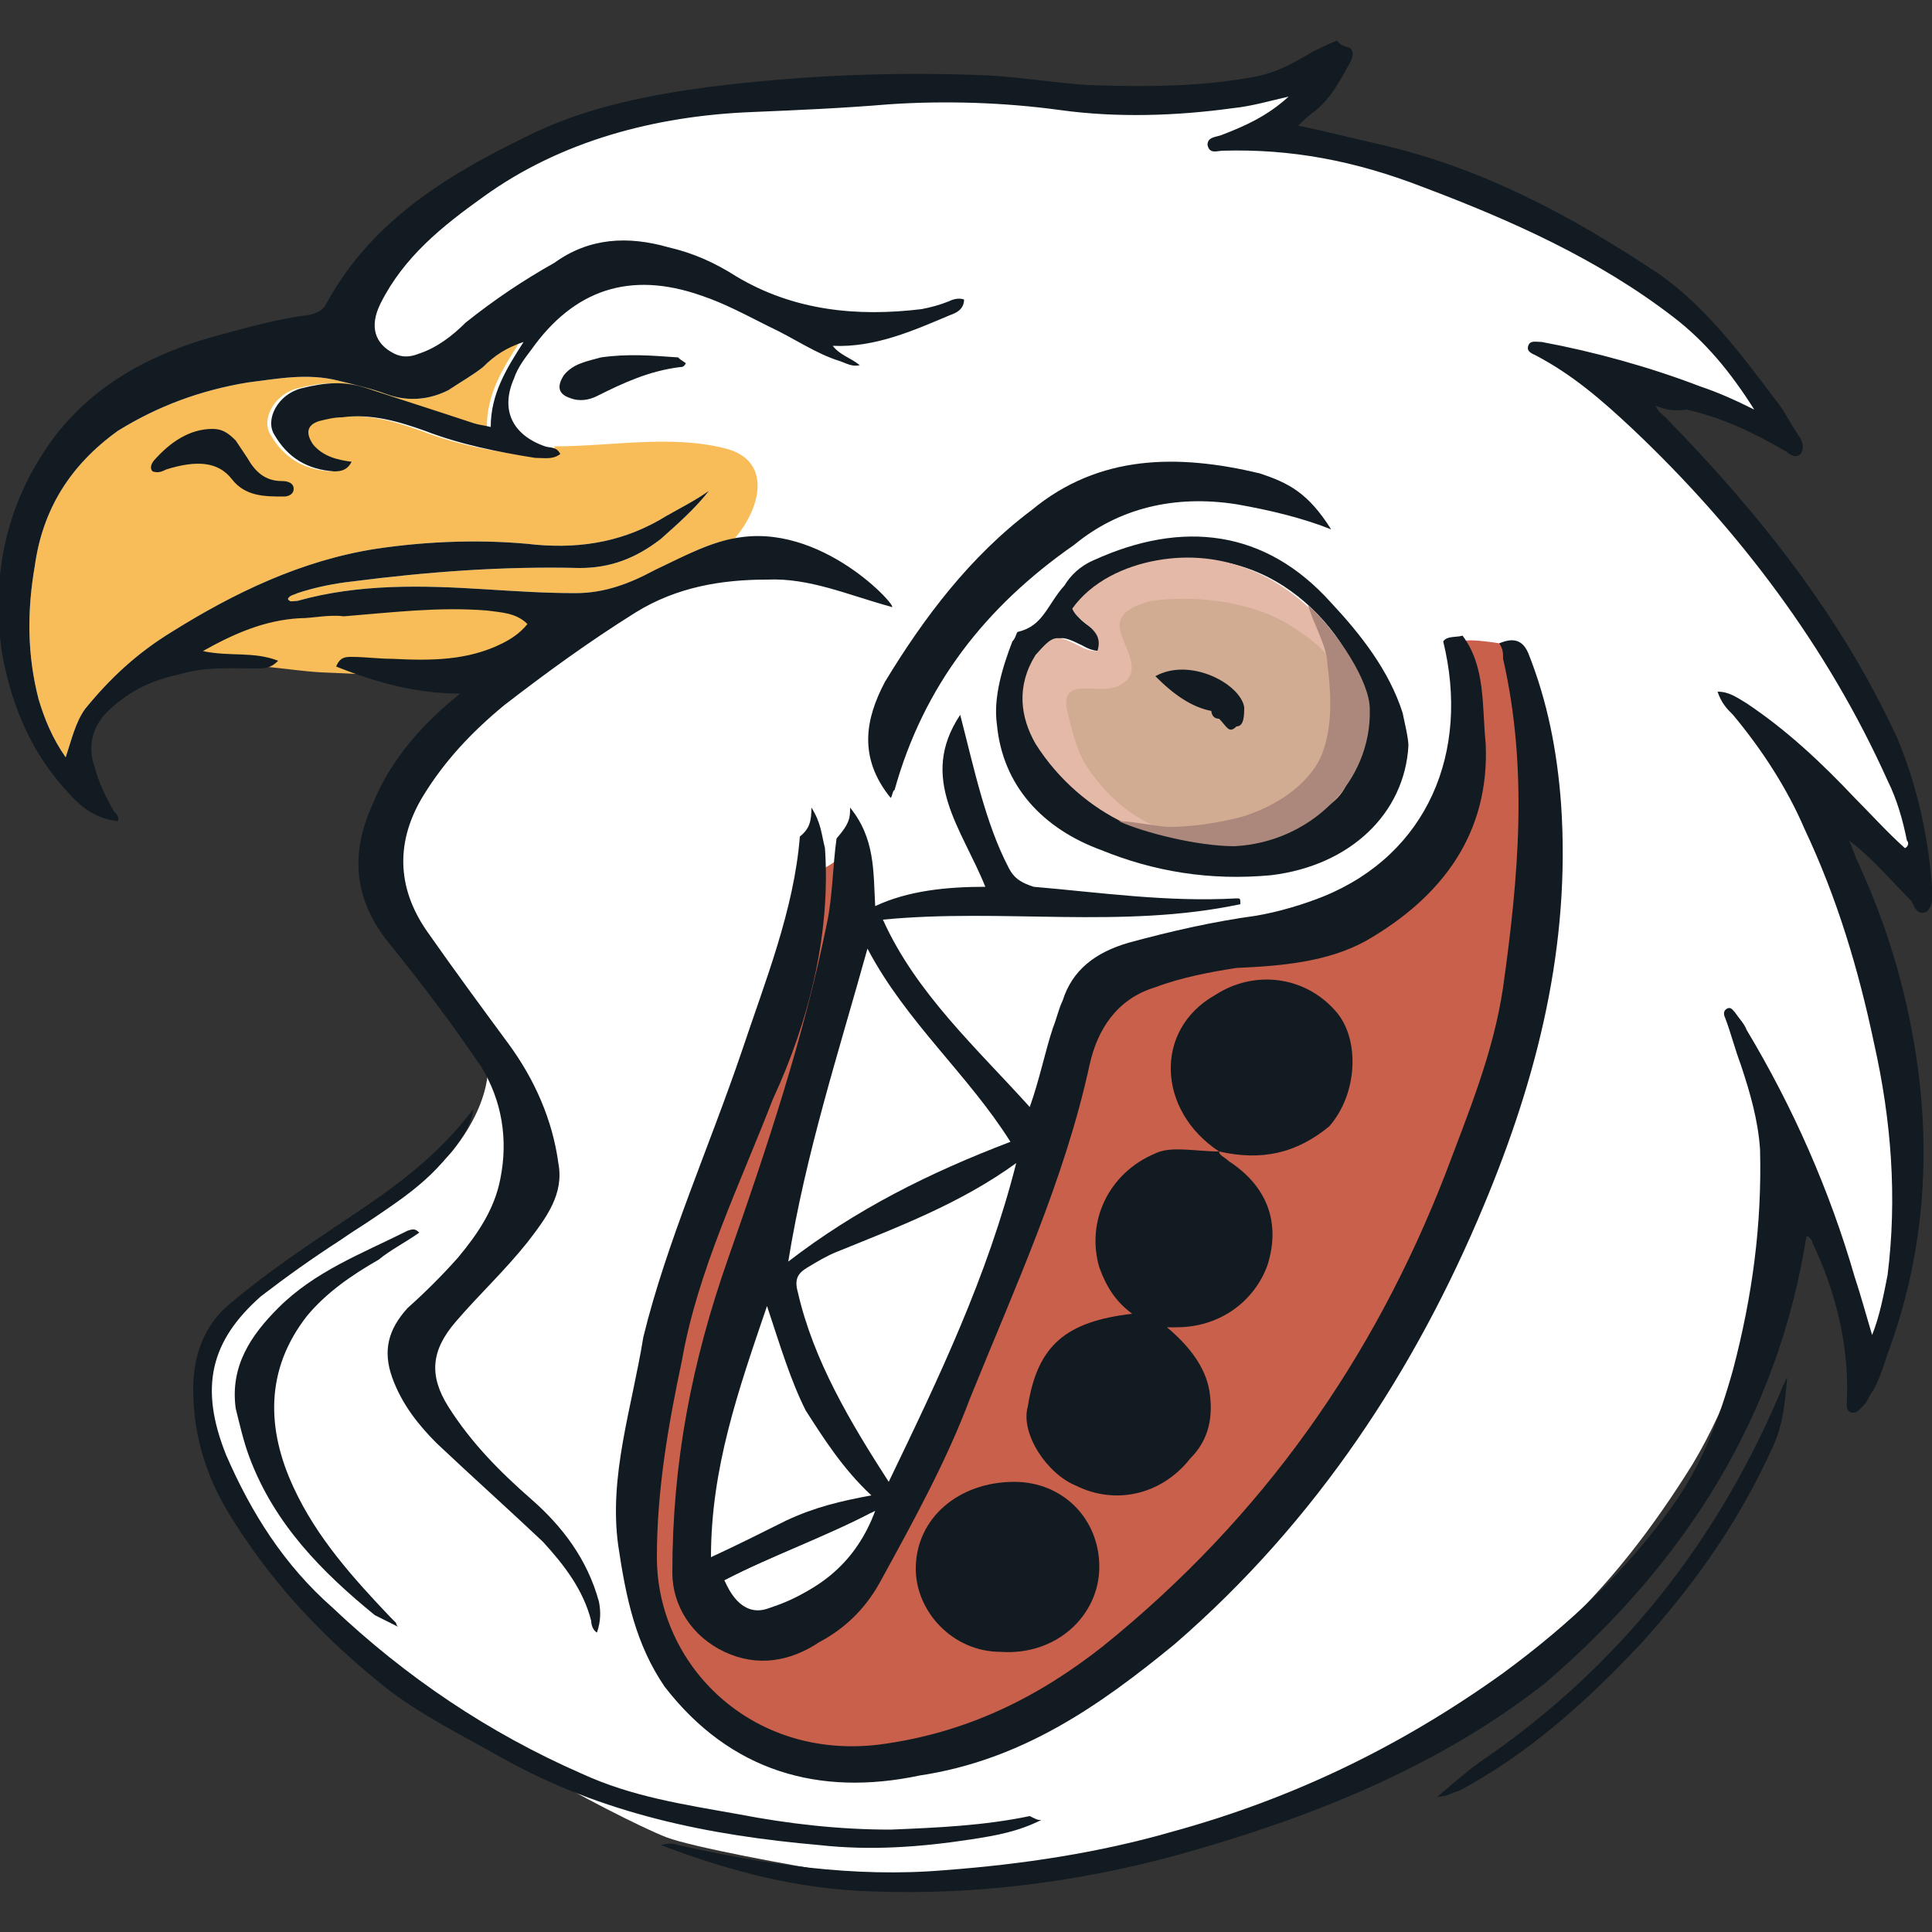 <?xml version="1.0" encoding="UTF-8"?> <svg xmlns="http://www.w3.org/2000/svg" xmlns:xlink="http://www.w3.org/1999/xlink" version="1.1" id="Layer_1" x="0px" y="0px" viewBox="0 0 100 100" style="enable-background:new 0 0 100 100;" xml:space="preserve"><rect x="0" y="0" width="100" height="100" fill="#333333" stroke="none"/> <style type="text/css"> .st0{fill:#FFFFFF;} .st1{fill:#F8BD58;} .st2{fill:none;} .st3{fill:#121B21;} .st4{fill:#C9604C;} .st5{fill:#E4B9A8;} .st6{fill:#D1AC92;} .st7{fill:#AB877C;} </style> <g id="Layer_1_00000029741024027259917910000008077655542052717471_"> <path class="st0" d="M17.6,16.9c0,0,4.1-7,10.9-9.1s12.2-3.4,17.3-3s7.5,0.7,12.3,0.7S65,5,66.8,4.3s1.9,0.2,0.8,0.9S65.4,7,65.4,7 s6.9,0.2,15.2,4.7s10.2,8.4,10.8,9.6c0.5,1.3-1,0.3-1.6,0.2c-0.5-0.1-6.5-2-6.5-2s5.1,4.6,9.1,10.5s6.2,11.1,6.5,13.2 c0.4,2.1,0.4,2.8-1.4,0.9c-1.8-1.9-5-4.5-5-4.5s3.8,4.8,5.8,16.5c2,11.6-2.4,15.2-2.4,15.2s-0.7-5.7-1.5-7.9 c-0.7-2.2-1.7-3.5-1.7-3.5s-1.2,9.4-5.1,15.9c-4,6.4-9.2,12.4-20.7,17.3c-11.4,4.9-21.7,4.1-23.7,3.8c-2-0.3-7.4-1.3-8.7-1.8 s-4.8-2.3-6.6-3.4c-1.8-1.2-9-4.7-11.4-7.9C14.1,80.7,9.9,75,10.8,71c0.9-4,3.8-5.3,6.3-6.6c2.5-1.3,5.2-3.5,6.3-4.8 c2.4-3,1.8-5.1,1.8-5.1s-6.1-6.3-5.3-10.2c0.7-3.9,1-4.3,2.8-6.1s4.1-3.4,4.1-3.4s-2.4,0.6-6.7,0.2c-4.3-0.4-4.7-0.5-8-0.5 S6.6,35,5.2,36.2c-1.4,1-1.2,2.6-1,3.9c0.1,1.3-1.2,0-1.6-1S0.5,35,0.7,31.5S1.2,23,6.6,20.8S17.6,16.9,17.6,16.9z"></path> <path class="st1" d="M28.8,23.4c-0.4,0.3-0.8,0.2-1.3,0.2c-1.9-0.2-3.9-0.6-5.7-1.3c-1.4-0.5-2.8-0.9-4.3-0.7 c-0.4,0-0.8,0.1-1.2,0.2C15.7,22,15.6,22.4,16,23c0.5,0.6,1.2,0.8,2,0.9c-0.2,0.4-0.5,0.5-0.9,0.5c-1.4-0.1-2.4-0.7-3.1-1.9 c-0.5-0.8,0.2-2.1,1.4-2.4s2.2-0.4,3.4,0c1.8,0.6,3.7,1.2,5.5,1.8c0.3,0.1,0.5,0.1,0.9,0.2c0-1.7,0.8-3,1.7-4.4 C26.2,18,25.6,18.4,25,19c-0.5,0.4-1.2,0.8-1.8,1.2c-1,0.5-2.1,0.6-3.2,0.2c-0.8-0.3-1.7-0.5-2.5-0.7c-1.6-0.4-3.1-0.1-4.7,0.1 c-2.4,0.4-4.6,1.2-6.7,2.5c-2.5,1.8-3.9,4.1-4.3,7c-0.4,2.3-0.4,4.6,0.2,6.9c0.3,1,0.7,2,1.4,3c0.3-0.9,0.5-1.8,1-2.5 c1.3-1.6,2.7-2.9,4.5-4c3.2-2,6.7-3.7,10.6-4.3c2.7-0.4,5.6-0.5,8.3-0.2c2.4,0.2,4.6-0.2,6.7-1.5c0.7-0.4,1.5-0.8,2.2-1.3 c-0.7,0.9-1.6,1.7-2.5,2.5c-1.3,1-2.6,1.5-4.2,1.5c-4-0.1-7.9,0.2-11.8,0.7c-0.9,0.1-1.9,0.3-2.8,0.6c-0.2,0.1-0.4,0.1-0.5,0.3 c0.1,0.2,0.3,0.1,0.5,0.1c3.2-0.9,6.5-0.8,9.7-0.6c1.6,0.1,3.1,0.2,4.7,0.2c1.5,0,2.8-0.5,4.1-1.2c1.4-0.6,2.6-1.4,4.1-1.6 c1.4-1.6,2-4.1-0.5-4.7c-2.8-0.7-5.9-0.1-8.7-0.1C28.6,23.1,28.7,23.1,28.8,23.4z"></path> <path class="st2" d="M32.4,87.8c0,0.2,0,0.4,0,0.4l1-1.2l0.5-2.1c0,0,1.4-2.3-1.4-4.5c-0.7-0.5-1.4-1.3-1.9-1.9 c0.8,1.5,1.8,2.8,2.4,4.4C33.7,84.9,33.3,86.6,32.4,87.8z"></path> <path class="st2" d="M44.4,30.8c-0.1,0-0.1,0-0.2,0c0.1,0,0.2,0.1,0.3,0.1C44.5,30.9,44.5,30.8,44.4,30.8z"></path> <path class="st2" d="M45.9,31.3L45.9,31.3c-0.2-0.2-0.4-0.3-0.6-0.5c-0.2,0-0.5,0-0.7,0c0.1,0,0.1,0.1,0.2,0.1 C45.1,31,45.5,31.2,45.9,31.3z"></path> <path class="st1" d="M11.4,34.5c1.8-0.2,3.5,0.2,5.2,0.3c3,0.1,6.3,0.5,9.2-0.6c0.8-0.3,2.3-1.2,2.3-2.2c0-1.3-1.8-0.9-2.6-0.9 c-3,0-6.1-0.1-9,0.3c-1.9,0.2-3.8,0.7-5.7,1.2c-1,0.2-2.3,1-1.3,2"></path> <path class="st3" d="M85.7,21c0.1,0.3,0.3,0.4,0.5,0.6c4.8,4.9,9.1,10.3,12,16.6c1,2.4,1.6,5,1.8,7.7V46c0,0.4,0.1,0.9-0.3,1.2 c-0.5,0.2-0.6-0.3-0.8-0.6c-1-1-2-2.2-3.2-3.1c0.2,0.4,0.3,0.8,0.5,1.2c1.6,3.5,2.6,7,3.1,10.8c0.6,4.8,0.2,9.6-1.5,14.3 c-0.3,0.8-0.5,1.7-1,2.4c-0.1,0.2-0.2,0.4-0.3,0.5c-0.2,0.2-0.4,0.5-0.7,0.4c-0.3-0.1-0.2-0.5-0.2-0.7c0.1-2.8-0.6-5.6-1.8-8.1 c0-0.1-0.1-0.2-0.2-0.3h-0.1C92,73.4,87.2,80.9,80,87.1c-5.6,4.4-12.2,7-19,8.9c-5.1,1.4-10.5,2.1-15.8,1.9c-3.8-0.1-7.3-1-11-2.4 c0.4-0.1,0.6-0.1,0.9,0c4.5,1,9.1,1.7,13.8,1.3c4-0.3,8-0.9,11.8-2c6.2-1.7,11.8-4.4,17.1-8.2c3.4-2.5,6.4-5.3,8.8-8.7 c1.5-2.1,2.4-4.5,3.1-7c1-3.8,1.5-7.5,1.4-11.4c-0.1-1.5-0.5-2.9-1-4.4c-0.3-0.8-0.5-1.6-0.8-2.4c-0.1-0.2-0.1-0.4,0.1-0.5 s0.3,0.1,0.4,0.2c0.2,0.3,0.5,0.6,0.6,0.9c2.4,4,4.3,8.3,5.6,12.8c0.3,0.9,0.6,2,0.9,3c0.4-1,0.6-2.1,0.8-3.1c0.5-4,0.2-8-0.7-12 c-0.8-3.8-1.9-7.5-3.6-11.1c-0.9-2.1-2.2-4.1-3.7-5.9c-0.3-0.3-0.6-0.6-0.8-1.2c0.6,0,1,0.3,1.5,0.6c2.1,1.4,3.9,3.1,5.6,4.9 c0.8,0.8,1.7,1.8,2.6,2.6c0.2-0.1,0.2-0.3,0.1-0.4c-0.2-1-0.5-2.1-1-3.1c-3.1-6.9-7.7-13-13.2-18.2c-1.6-1.5-3.1-2.8-5-3.8 c-0.2-0.1-0.5-0.2-0.4-0.5s0.4-0.2,0.7-0.2c2.7,0.5,5.6,1.3,8.2,2.3c0.9,0.3,1.8,0.7,2.8,1.2c-1.2-1.9-2.5-3.5-4.2-4.8 c-3.9-3-8.4-5-12.9-6.7c-3.6-1.4-6.9-2-10.4-1.9c-0.3,0-0.7,0.2-0.8-0.3c0-0.4,0.4-0.4,0.7-0.5c1.3-0.5,2.4-1,3.5-2 c-0.9,0.2-1.9,0.5-2.9,0.6c-2.9,0.4-6,0.5-8.9,0.1s-6-0.5-8.9-0.3c-2.4,0.2-4.7,0.3-7.1,0.4C33.9,6,29,7.3,25,10.2 c-2.1,1.5-4.1,3.1-5.3,5.5c-0.6,1.2-0.3,2.1,0.7,2.6c0.4,0.2,0.8,0.2,1.3,0c0.9-0.3,1.7-0.9,2.4-1.6c1.5-1.2,3-2.2,4.6-3.1 c1.8-1.3,3.8-1.4,5.9-0.8c1.3,0.3,2.4,0.8,3.5,1.5c3,1.8,6.3,2.1,9.6,1.7c0.5-0.1,0.9-0.2,1.4-0.4c0.2-0.1,0.5-0.2,0.8-0.1 c0,0.5-0.4,0.7-0.7,0.8c-1.9,0.8-3.9,1.7-6.1,1.6c0.4,0.5,0.9,0.6,1.4,1c-0.4,0.1-0.7-0.1-1-0.2c-1.3-0.4-2.4-1.2-3.7-1.8 c-1.2-0.6-2.3-1.2-3.5-1.6c-3.7-1.3-6.6-0.3-8.8,2.8c-0.3,0.4-0.7,0.9-0.9,1.5c-0.7,1.6-0.1,2.9,1.6,3.5c0.3,0.1,0.6,0,0.8,0.4 c-0.4,0.3-0.8,0.2-1.3,0.2c-1.9-0.3-3.9-0.7-5.7-1.4c-1.4-0.5-2.8-0.9-4.3-0.7c-0.4,0-0.8,0.1-1.2,0.2c-0.6,0.2-0.7,0.6-0.3,1.2 c0.5,0.6,1.2,0.8,2,0.9c-0.2,0.4-0.5,0.5-0.9,0.5c-1.4-0.1-2.4-0.7-3.1-1.9c-0.5-0.8,0.2-2.1,1.4-2.4s2.2-0.4,3.4,0 c1.8,0.6,3.7,1.2,5.5,1.8c0.3,0.1,0.5,0.1,0.9,0.2c0-1.7,0.8-3,1.7-4.4C26.2,18,25.6,18.4,25,19c-0.5,0.4-1.2,0.8-1.8,1.2 c-1,0.5-2.1,0.6-3.2,0.2c-0.8-0.3-1.7-0.5-2.5-0.7c-1.6-0.4-3.1-0.1-4.7,0.1c-2.4,0.4-4.6,1.2-6.7,2.5c-2.5,1.8-3.9,4.1-4.3,7 c-0.4,2.3-0.4,4.6,0.2,6.9c0.3,1,0.7,2,1.4,3c0.3-0.9,0.5-1.8,1-2.5c1.3-1.6,2.7-2.9,4.5-4c3.2-2,6.7-3.7,10.6-4.3 c2.7-0.4,5.6-0.5,8.3-0.2c2.4,0.2,4.6-0.2,6.7-1.5c0.7-0.4,1.5-0.8,2.2-1.3c-0.7,0.9-1.6,1.7-2.5,2.5c-1.3,1-2.6,1.5-4.2,1.5 c-4-0.1-7.9,0.2-11.8,0.7c-0.9,0.1-1.9,0.3-2.8,0.6c-0.2,0.1-0.4,0.1-0.5,0.3c0.1,0.2,0.3,0.1,0.5,0.1c3.2-0.9,6.5-0.8,9.7-0.6 c1.6,0.1,3.1,0.2,4.7,0.2c1.5,0,2.8-0.5,4.1-1.2c1.5-0.7,2.9-1.5,4.5-1.7c4.5-0.6,8.4,4,7.7,3.6c-2.2-0.6-4.2-1.5-6.4-1.4 c-2.4,0-4.7,0.4-6.8,1.7c-2.4,1.5-4.6,3.1-6.8,4.8c-1.7,1.4-3.1,2.9-4.2,4.7c-1.4,2.3-1.4,4.7,0.2,7c1.4,2,2.8,3.9,4.2,5.8 c1.4,1.9,2.3,4,2.6,6.2c0.3,1.6-0.6,2.8-1.6,4.1c-1.2,1.5-2.5,2.7-3.7,4.1c-1.3,1.5-1.4,2.8-0.4,4.4c1.2,1.9,2.7,3.4,4.3,4.8 s2.9,3.1,3.5,5.3c0.1,0.5,0.1,1-0.1,1.6c-0.2-0.1-0.3-0.4-0.3-0.6c-0.4-1.6-1.4-2.9-2.5-4.1c-1.8-1.7-3.7-3.4-5.5-5.1 c-0.9-0.9-1.8-2-2.3-3.4s-0.2-2.5,0.8-3.6c0.9-0.8,1.8-1.7,2.6-2.6c1-1.2,1.9-2.5,2.2-4.1c0.4-2,0.1-4-1-5.8 c-1.5-2.2-3-4.2-4.7-6.3c-1.9-2.3-2.1-4.7-0.9-7.3c0.8-2,2.2-3.7,3.8-5.1c0.2-0.2,0.4-0.3,0.7-0.6c-2.3,0-4.4-0.6-6.4-1.4 c0.2-0.5,0.5-0.5,0.8-0.5c0.7,0,1.4,0.1,2.1,0.1c2,0.1,3.9,0.1,5.7-0.8c0.4-0.2,0.9-0.5,1.3-1c-0.6-0.6-1.4-0.6-2.1-0.7 c-2.5-0.2-4.9,0.1-7.4,0.3C17,31.8,16.2,32,15.5,32c-1.8,0.1-3.4,0.8-5,1.7c1.4,0.3,2.6,0,3.9,0.5c-0.4,0.4-0.7,0.4-1.2,0.4 c-1.3,0-2.6-0.1-3.9,0.3c-1.4,0.3-2.5,0.8-3.6,1.8c-0.9,0.8-1.2,1.9-0.8,3c0.2,0.8,0.6,1.6,1,2.3c0.1,0.1,0.3,0.3,0.2,0.5 c-1-0.1-1.8-0.6-2.5-1.4c-2-2.1-3-4.6-3.5-7.3c-0.6-4.2,0.3-8,2.8-11.3c2.2-2.8,5.2-4.3,8.6-5.2c1.5-0.4,2.9-0.8,4.5-1 c0.4-0.1,0.7-0.2,0.9-0.6c2.4-4.4,6.5-6.8,10.9-8.9c2.8-1.3,5.9-1.9,8.9-2.3c4.8-0.6,9.5-0.8,14.4-0.6c1.8,0.1,3.6,0.4,5.2,0.5 C59.2,4.5,62,4.5,64.8,4c1.2-0.2,2.1-0.7,3.1-1.3c0.4-0.2,0.8-0.4,1.3-0.6c0.2,0.3,0.5,0.3,0.7,0.4c0.2,0.2,0.1,0.5,0,0.7 c-0.5,0.9-1,1.9-1.9,2.6c-0.3,0.2-0.5,0.4-0.8,0.7c1.4,0.3,2.6,0.6,3.9,0.9c5.5,1.2,10.3,3.8,14.8,6.8c2.4,1.7,4.2,4.1,6,6.5 c0.5,0.6,0.8,1.3,1.3,2c0.1,0.2,0.2,0.5,0,0.8c-0.2,0.2-0.5,0.1-0.7-0.1c-1.7-1-3.4-1.8-5.2-2.2C86.6,21.3,86.2,21.2,85.7,21z"></path> <path class="st3" d="M53.9,94.2c-1.2,0.6-2.3,0.8-3.6,1c-2.6,0.4-5.2,0.6-7.9,0.3C36.7,95,31.2,93.9,26,91 c-2.1-1.2-4.2-2.2-6.1-3.7c-3-2.4-5.6-5.1-7.7-8.4c-1.4-2.1-2.2-4.4-2.2-7c0-1.8,0.6-3.4,2-4.5c1.9-1.6,4-3,6.1-4.4 c2.4-1.6,4.6-3.2,6.4-5.6c-0.1,0.9-0.7,1.7-1.3,2.4c-1.5,1.9-3.6,3-5.6,4.4c-1.4,0.9-2.8,1.9-4.1,2.9c-2.6,2.3-3.2,4.7-1.8,8.2 c1.3,3,3,5.7,5.5,7.9c3.8,3.6,8.1,6.5,12.9,8.6c2.6,1.2,5.3,1.6,8.1,2.1c2.6,0.5,5.2,0.8,7.9,0.8c2.4-0.1,4.8-0.2,7.2-0.7 C53.7,94.2,53.7,94.2,53.9,94.2z"></path> <path class="st3" d="M21.7,63.8c-0.7,0.5-1.5,0.9-2.1,1.4c-1.4,0.8-2.7,1.7-3.7,2.9c-2.2,2.8-2.1,5.9-0.7,8.9 c1.2,2.6,3.1,4.7,5,6.7c0.1,0.1,0.2,0.2,0.3,0.3c0,0,0,0.1,0.1,0.2c-0.4-0.2-0.8-0.4-1.2-0.6c-2.7-2.2-5.2-4.7-6.5-8.2 c-0.3-0.8-0.5-1.7-0.7-2.5c-0.3-2.2,0.8-3.8,2.2-5.2c1.9-1.9,4.3-2.8,6.7-4C21.4,63.6,21.5,63.6,21.7,63.8z"></path> <path class="st3" d="M74.4,93c0.7-0.6,1.5-1.3,2.2-1.8c7.2-4.9,12.4-11.5,15.7-19.5c0.1-0.1,0.1-0.3,0.2-0.4 c-0.1,1.2-0.2,2.4-0.7,3.5c-1.7,3.8-4,7.1-6.8,10.2c-2.8,3-5.9,5.8-9.5,7.7C75.1,92.8,74.9,93,74.4,93z"></path> <path class="st3" d="M7.9,24.4c-0.2-0.2,0-0.5,0.1-0.6c0.8-0.9,1.8-1.6,3-1.6c0.5,0,0.8,0.2,1.2,0.6c0.2,0.3,0.4,0.6,0.6,0.9 c0.4,0.7,0.9,1.2,1.8,1.2c0.3,0,0.6,0.1,0.6,0.4s-0.3,0.4-0.5,0.4c-1,0-2,0-2.7-0.9s-1.8-1-3.4-0.5C8.4,24.4,8.2,24.5,7.9,24.4z"></path> <path class="st3" d="M35.5,18.8C35.4,19,35.3,19,35.2,19c-1.6,0.2-2.9,0.8-4.3,1.5c-0.4,0.2-0.9,0.3-1.4,0.1 c-0.6-0.2-0.7-0.6-0.3-1.2c0.5-0.6,1.2-0.7,1.9-0.9c1.4-0.2,2.6-0.1,4,0C35.2,18.6,35.2,18.6,35.5,18.8z"></path> </g> <g id="Layer_2_00000119087254902076159600000010518496013733048228_"> <g> <g> <path class="st4" d="M50.8,89.7c4.4-2,11.5-7.4,12.2-8.6c0.7-1.9,7.4-9.7,8.2-11.4c0.8-2.1,5.5-9.8,7.2-15.8 C79,50,79.4,50,79.4,47c0.3-0.5-0.4-10.4-1.2-13.6c0,0-2.1-0.4-2.5-0.2c0.7,1.4,0.6,3.2,0.8,4.6c0.2,4.6-1.7,7.9-5.7,10.2 c-2,1.1-5,1.4-7.3,1.5c-1.3,0.2-3.6,1-4.9,1.5c-2,0.6-2.7,2-3.1,3.8c-1.3,6-3.1,11.5-5.4,17.2c-1.2,3.2-2.9,5.7-4.6,8.8 c-0.7,1.3-1.2,2.1-2.7,2.9c-1.5,1-3.2,2.7-4.9,1.9S35,83.2,35,81.5c0-5.7,1-10.9,2.9-16.3c2-5.7,3.9-11.4,5.1-17.3 c0.2-1.1,0.3-2.4,0.5-3.5c-0.3,0.2-0.7,0.5-1,0.6c0,0,0,0-0.2,0.2c0.2,4.1-1,8.1-2.7,11.9c-1.7,4.4-3.9,8.9-4.7,13.5 c-0.7,3.3-1.3,6.7-1.3,10.2c0,3,1.3,5.9,3.9,7.6C39.2,90.8,49.1,92.2,50.8,89.7z"></path> </g> <path class="st3" d="M44,41.8c1.3,1.6,1.2,3.3,1.3,5.1c1.7-0.8,3.7-1,5.7-1c-1.2-3-3.5-5.6-1.3-8.9c0.7,2.7,1.3,5.6,2.5,7.9 c0.3,0.6,0.7,0.8,1.3,1c3.5,0.3,6.9,0.8,10.5,0.6c0.2,0,0.2,0,0.2,0.3c-6.1,1.3-12.3,0.2-18.5,0.8c1.7,3.8,4.9,6.7,7.6,9.7 c0.5-1.4,0.8-2.9,1.2-4.1c0.2-0.5,0.3-1,0.5-1.4c0.5-1.6,1.7-2.5,3.4-3c2.2-0.6,4.4-1.1,6.6-1.4c1.2-0.2,2.5-0.6,3.5-1 c5.4-2.2,7.6-7.5,6.2-13.2c0.2-0.3,0.7-0.2,1-0.3c1.2,1.6,1,3.6,1.2,5.6c0.2,4.6-2.2,7.9-6.2,10.2c-2,1.1-4.4,1.3-6.7,1.4 c-1.3,0.2-2.9,0.5-4.2,1c-2,0.6-3,2.2-3.4,4c-1.3,6-3.9,11.6-6.2,17.3c-1.2,3.2-2.9,6.3-4.6,9.4c-0.7,1.3-1.7,2.4-3.2,3.2 c-1.5,1-3.2,1.3-4.9,0.5s-2.7-2.4-2.7-4.1c0-5.7,1-10.9,2.9-16.3c2-5.7,3.9-11.4,5.1-17.3c0.3-1.4,0.3-3,0.5-4.4 C44,42.6,44,42.3,44,41.8z M52.6,60.2c-2.9,2.1-6.1,3.3-9.3,4.6c-0.5,0.2-1,0.5-1.5,0.8s-0.7,0.6-0.5,1.3c0.8,3.5,2.7,6.7,4.7,9.8 C48.6,71.3,51.1,66.1,52.6,60.2z M40.8,65.3c3.5-2.7,7.3-4.6,11.5-6.2c-2.2-3.5-5.4-6.2-7.4-10C43.4,54.5,41.7,59.7,40.8,65.3z M45.1,77.4c-1.5-1.4-2.5-3-3.4-4.4c-0.8-1.6-1.3-3.3-2-5.4c-1.5,4.4-2.9,8.4-2.9,13c1.3-0.6,2.7-1.3,3.9-1.9 C42.2,78,43.5,77.7,45.1,77.4z M37.5,81.8c0.7,1.1,1.3,1.6,2.4,1.4c2.5-0.8,4.2-2.5,5.2-4.9C42.5,79.7,40,80.5,37.5,81.8z"></path> <path class="st3" d="M42,41.8c0.5,0.8,0.5,1.3,0.7,2.1c0.3,4.4-0.8,8.9-2.7,13c-1.7,4.4-3.9,8.9-4.7,13.5 c-0.7,3.3-1.3,6.7-1.3,10.2c0,5.6,4.9,10.5,11.5,9.7c4.6-0.6,8.3-2.5,11.6-5.1c8.3-6.7,14-14.9,17.7-24.4c1.2-3.2,2.5-6.3,3-9.7 c0.8-5.7,1.3-11.3,0-17c0-0.3,0-0.5-0.2-0.8c0.7-0.3,1.2-0.2,1.5,0.5c1,2.5,1.5,5.1,1.7,7.8c0.5,7.3-1.2,14.1-4,20.8 c-3.5,8.4-8.6,16.3-16,22.7c-3.9,3.2-7.9,6-13.2,6.8c-5.2,1.1-9.8-0.2-13.2-4.6c-1.5-2.2-2-4.6-2.4-7.3c-0.5-3.6,0.7-7.1,1.3-10.8 c1.2-4.9,3.4-9.8,5.1-14.8c1.2-3.6,2.7-7.3,3-11.1C41.9,42.9,42,42.5,42,41.8z"></path> <path class="st3" d="M72.9,38.6c-0.2,3.5-3,6.2-7.1,6.7c-3.2,0.3-6.1-0.2-8.8-1.3c-3-1.1-5.1-3.3-5.4-6.5c-0.2-1.4,0.3-3,0.8-4.3 c0.2-0.2,0.2-0.5,0.3-0.5c1.3-0.3,1.5-1.4,2.4-2.4c0.3-0.5,0.8-1,1.5-1.3c4.6-2.1,8.9-1.6,12.3,2.2c1.5,1.6,3,3.5,3.7,5.7 C72.7,37.4,72.9,38.2,72.9,38.6z M57,33.7c-0.5,0-0.8-0.2-1-0.3c-1.2-0.6-1.3-0.5-2.2,0.5c-1,1.6-0.8,3.2,0,4.6 c2.2,3.5,5.4,5.1,9.8,5.1c4.2-0.2,7.3-3.2,7.1-6.8c-0.2-3.5-4.7-9-10.6-7.6c-1.7,0.3-3.4,1.1-4.4,2.5C56,32.5,57.4,32.6,57,33.7z"></path> <path class="st3" d="M52.5,76.7c2.5,0,4.4,1.9,4.4,4.4s-2.2,4.6-5.1,4.4c-2.5,0-4.4-2.1-4.4-4.3C47.4,78.6,49.6,76.7,52.5,76.7z"></path> <path class="st3" d="M63.1,59.6c0,0.2,0.3,0.3,0.5,0.5c2,1.3,2.7,3.2,2,5.4c-0.7,1.9-2.5,3.2-4.7,3.2c-0.2,0-0.2,0-0.5,0 c1.2,1,2,2.1,2.2,3.3c0.2,1.3,0,2.5-1,3.5c-1.5,1.9-3.9,2.4-5.9,1.4c-1.5-0.6-2.9-2.7-2.5-4.1c0.5-3.2,2-4.4,5.4-4.8 c-0.8-0.6-1.3-1.3-1.7-2.4c-0.7-2.4,0.5-4.9,2.9-5.9C60.6,59.3,61.9,59.6,63.1,59.6L63.1,59.6z"></path> <path class="st3" d="M46.1,41.3c-1.7-2.1-1.3-4.1-0.3-6c2-3.3,4.4-6.5,7.6-8.9c3.5-2.9,7.6-2.9,11.8-1.9c1.5,0.5,2.5,1,3.7,2.9 c-1.5-0.6-3.2-1-4.9-1.3c-3.2-0.5-6.1,0.2-8.4,2.1c-4.6,3.2-7.8,7.3-9.3,12.7C46.2,40.9,46.2,41.2,46.1,41.3z"></path> <path class="st3" d="M63.1,59.6c-3.2-2.1-3.4-6.3-0.2-8.1c2-1.3,4.6-1,6.2,0.8c1.3,1.4,1.2,4.3-0.3,6 C67.1,59.7,65.3,60.1,63.1,59.6L63.1,59.6z"></path> <path class="st0" d="M37.5,81.8c2.5-1.3,5.1-2.2,7.8-3.6c-1,2.7-2.9,4.1-5.2,4.9C39,83.7,38.1,83.2,37.5,81.8z"></path> <path class="st0" d="M61.9,36.4c0.5,0.5,1,0.8,1.3,1.1l0.2,0.2c0.2,0.2,0.3,0.2,0.5,0.2c0.2-0.2,0.2-0.3,0.2-0.5 C64.1,36.6,62.9,36.1,61.9,36.4z"></path> <path d="M61.9,36.4c1-0.5,2.4,0.2,2.5,0.8c0,0.2,0,0.5-0.2,0.5c-0.2,0.2-0.3,0-0.5-0.2c-0.2,0-0.2-0.2-0.2-0.2 C62.9,37.2,62.4,36.9,61.9,36.4z"></path> <path class="st5" d="M64.1,42.9c1.8,0.2,3.9-1.3,4.6-3.1c0.7-1.4,0.8-3.7,0.6-5.3c0-0.6-1.1-1.6-1.1-2.6c-2-2.1-4.9-3.5-8.3-2.9 c-1.7,0.3-3.4,1.1-4.4,2.5c0.3,0.8,1.7,1,1.3,2.2c-0.5,0-0.8-0.2-1-0.3c-1.2-0.6-1.3-0.5-2.2,0.5c-1,1.6-0.8,3.2,0,4.6 c1.2,1.9,2.9,3.3,4.6,4.1c0.5,0,1.3,0.4,2,0.4C61.9,43.2,63,43.2,64.1,42.9z"></path> <path class="st6" d="M62.4,43.2c-2.7,0.2-4.9-1.6-6.2-3.6c-0.5-0.8-0.8-2.1-1-3C55,35,56.9,36,57.9,35.5c1.2-0.6,0.5-1.6,0.2-2.5 c-0.5-1.1,0.3-1.6,1.5-1.9c2.2-0.3,4.9,0,6.9,1.1c1,0.6,2.2,1.4,2.7,2.5c0.8,1.4,1,4.4,0.5,5.9c-0.5,1.1-1.5,1.4-2.9,2.2 c-1.2,0.5-2.4,0.2-3.5,0.6"></path> <path class="st7" d="M70.9,36.7c0-1.4-1.6-3.9-3.2-5.4c0.2,0.8,1,2.2,1,3c0.2,1.6,0.3,3.3-0.3,4.8c-0.7,1.6-2.5,2.7-4.2,3.2 c-1.2,0.3-2.5,0.5-3.7,0.5c-0.5,0-1.9-0.3-2.6-0.3c1.3,0.6,4.1,1.3,6,1.3C67.8,43.6,71,40.5,70.9,36.7z"></path> <path class="st3" d="M59.8,35c1.8-1,4.4,0.4,4.6,1.6c0,0.4,0,1-0.4,1c-0.4,0.4-0.5,0-0.9-0.4c-0.4,0-0.4-0.4-0.4-0.4 C61.7,36.6,60.8,36,59.8,35z"></path> </g> </g> </svg> 